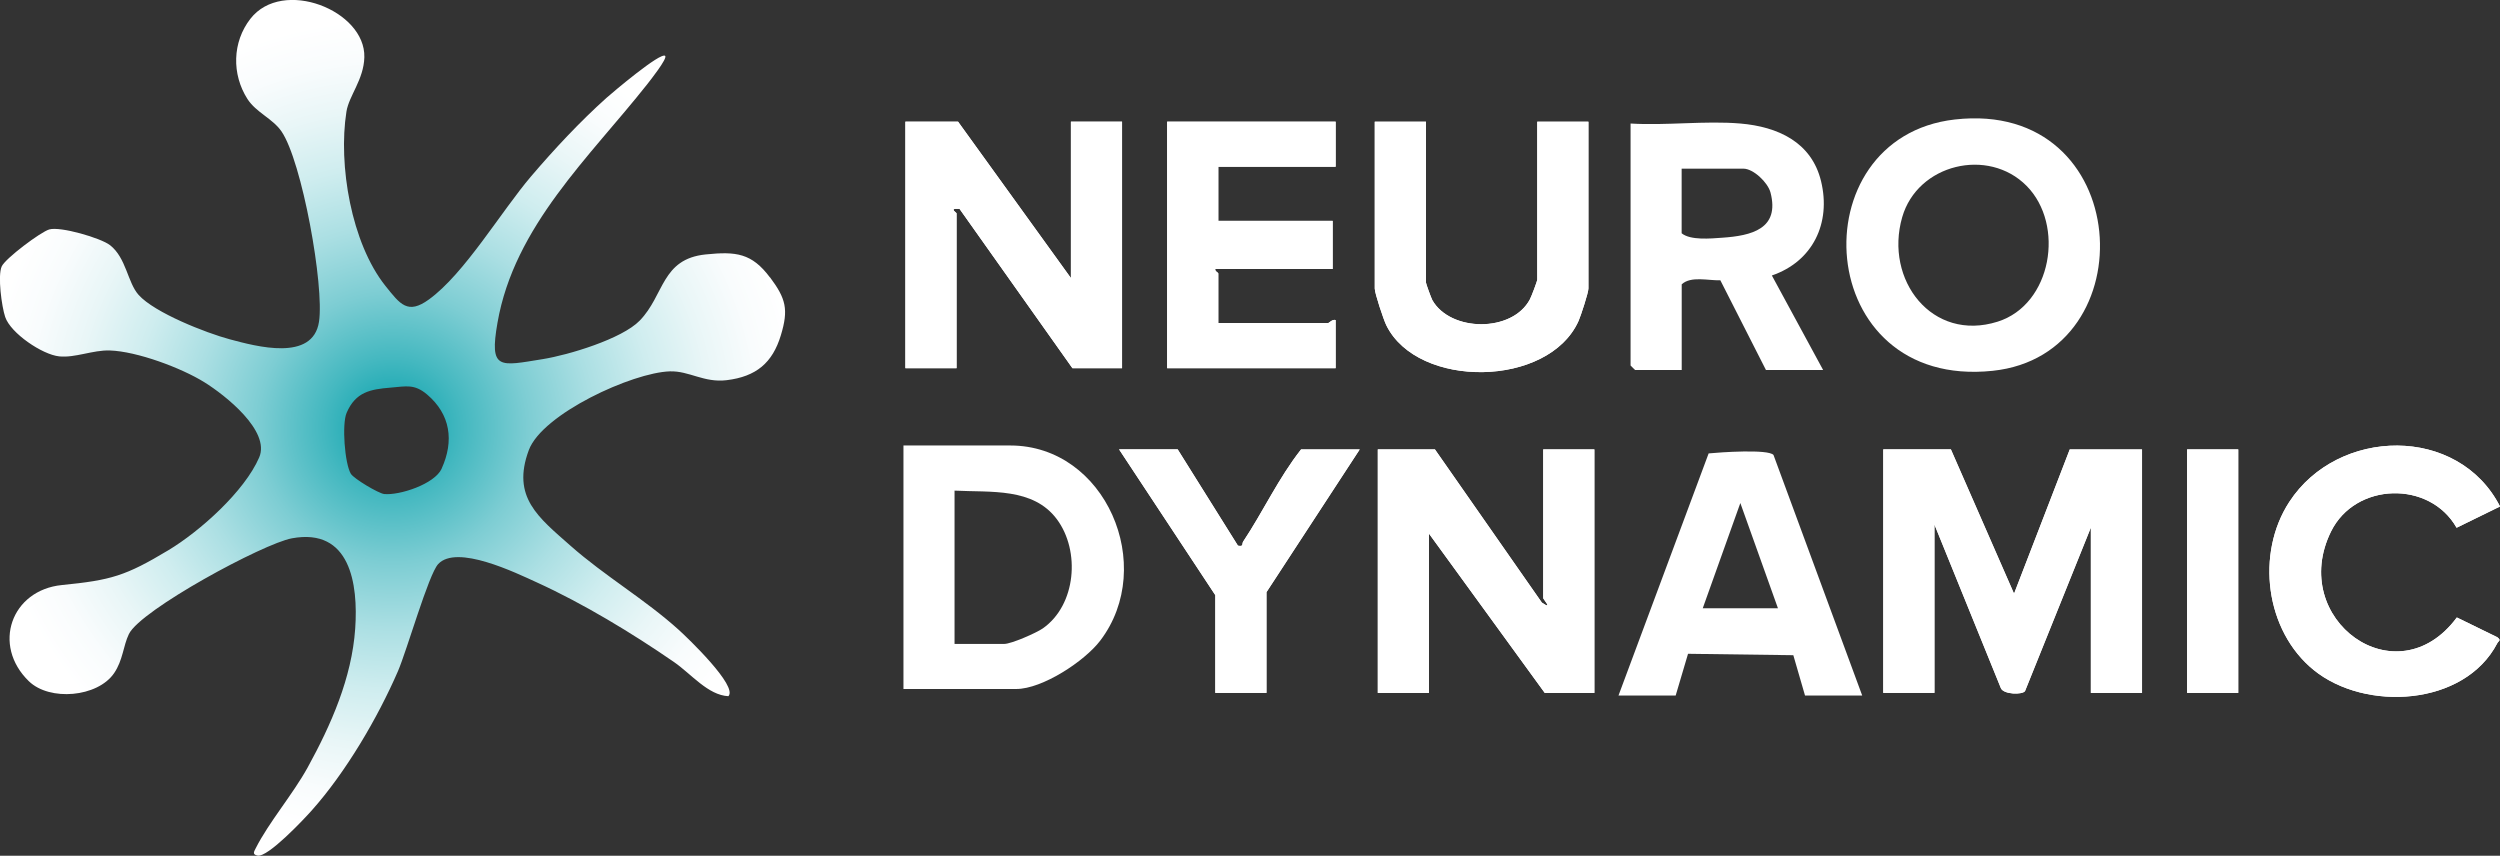<svg width="149" height="51" viewBox="0 0 149 51" fill="none" xmlns="http://www.w3.org/2000/svg">
<rect x="0" y="0" width="149" height="51" fill="#333333" stroke="none"/>
<g clip-path="url(#clip0_2054_1500)">
<path d="M57.101 7.253H53.962V21.944H57.01V12.716C57.01 12.677 56.669 12.477 56.923 12.448H57.188L63.917 21.944H66.874V7.253H63.826V16.572L57.101 7.253ZM79.604 7.253H69.562V21.944H79.604V19.076C79.412 19.011 79.212 19.254 79.157 19.254H72.611V16.299C72.611 16.245 72.385 16.161 72.433 16.031H79.426V13.163H72.611V9.939H79.604V7.253ZM84.985 7.253H81.937V17.196C81.937 17.476 82.456 19.04 82.623 19.378C84.487 23.193 92.305 23.11 94.086 19.12C94.224 18.811 94.671 17.436 94.671 17.196V7.253H91.623V16.659C91.623 16.757 91.274 17.668 91.186 17.835C90.133 19.835 86.449 19.784 85.37 17.889C85.301 17.766 84.988 16.902 84.988 16.837V7.249L84.985 7.253ZM149 30.185C146.518 25.331 139.35 25.458 136.444 29.913C134.431 32.998 135.012 37.594 137.897 39.935C140.971 42.429 146.882 42.095 148.836 38.342C148.92 38.178 149.091 38.182 148.836 37.979L146.428 36.803C142.834 41.652 136.353 36.908 138.929 31.68C140.378 28.74 144.807 28.62 146.413 31.455L149 30.188V30.185ZM70.191 26.783H66.696L72.433 35.474V41.297H75.481V35.296L81.039 26.787H77.544C76.2 28.493 75.284 30.49 74.089 32.287C74.006 32.414 74.144 32.595 73.78 32.523L70.191 26.787V26.783ZM85.522 26.783H82.115V41.297H85.163V31.8L92.066 41.297H95.023V26.783H91.975V35.652C91.975 35.713 92.589 36.389 91.891 35.913L85.519 26.783H85.522ZM116.277 26.783H112.24V41.297H115.288V31.263L119.248 41.014C119.408 41.398 120.527 41.42 120.687 41.191L124.611 31.444V41.3H127.659V26.787H123.354L120.033 35.387L116.269 26.787L116.277 26.783ZM133.399 26.783H130.351V41.297H133.399V26.783Z" fill="white"/>
<path d="M45.89 16.535C44.803 15.08 43.859 14.982 42.068 15.163C39.408 15.432 39.608 17.588 38.126 19.109C37.065 20.202 33.871 21.16 32.353 21.403C29.773 21.817 29.152 22.082 29.65 19.236C30.649 13.479 35.139 9.366 38.566 5.031C38.736 4.814 39.794 3.481 39.645 3.332C39.383 3.075 36.484 5.532 36.142 5.837C34.573 7.242 33.029 8.898 31.663 10.498C29.872 12.597 27.688 16.31 25.566 17.846C24.298 18.768 23.852 18.14 22.969 17.036C20.938 14.488 20.149 9.827 20.647 6.658C20.796 5.703 21.679 4.752 21.715 3.412C21.791 0.624 16.843 -1.343 14.925 1.118C13.842 2.508 13.806 4.425 14.747 5.899C15.263 6.701 16.244 7.064 16.771 7.823C18.002 9.605 19.336 17.058 19.012 19.178C18.645 21.567 15.281 20.648 13.686 20.22C12.28 19.842 9.214 18.641 8.262 17.577C7.601 16.84 7.528 15.374 6.562 14.615C6.009 14.183 3.59 13.482 2.936 13.675C2.416 13.827 0.316 15.406 0.102 15.878C-0.149 16.434 0.102 18.278 0.309 18.891C0.632 19.857 2.518 21.135 3.528 21.24C4.487 21.338 5.53 20.855 6.547 20.888C8.167 20.942 10.809 21.926 12.189 22.787C13.41 23.545 16.128 25.683 15.448 27.262C14.573 29.288 11.917 31.662 10.039 32.791C7.47 34.334 6.616 34.577 3.692 34.868C0.669 35.169 -0.497 38.451 1.719 40.6C2.961 41.805 5.813 41.558 6.798 40.124C7.332 39.344 7.339 38.498 7.684 37.786C8.389 36.345 15.695 32.395 17.399 32.083C20.872 31.444 21.356 34.795 21.17 37.467C20.967 40.407 19.732 43.199 18.337 45.74C17.45 47.348 16.022 49.011 15.248 50.543C15.143 50.749 15.016 50.927 15.35 50.993C15.96 51.116 18.104 48.836 18.576 48.306C20.6 46.038 22.507 42.796 23.717 40.004C24.255 38.759 25.541 34.24 26.115 33.619C27.223 32.425 30.729 34.134 31.997 34.712C34.758 35.971 37.668 37.732 40.164 39.453C41.192 40.16 42.195 41.435 43.412 41.493C44.001 40.901 40.96 37.997 40.458 37.543C38.446 35.724 36.033 34.323 34.002 32.526C32.088 30.834 30.475 29.629 31.517 26.827C32.324 24.663 37.697 22.202 39.924 22.133C41.076 22.097 41.955 22.823 43.307 22.659C45.069 22.445 46.042 21.628 46.54 19.98C47.005 18.445 46.845 17.802 45.89 16.524V16.535ZM26.326 27.927C25.904 28.856 23.801 29.535 22.896 29.444C22.565 29.408 21.087 28.533 20.909 28.235C20.545 27.622 20.367 25.266 20.662 24.598C21.196 23.364 22.068 23.2 23.285 23.102C24.207 23.026 24.694 22.87 25.454 23.512C26.845 24.692 27.074 26.275 26.322 27.927H26.326Z" fill="url(#paint0_radial_2054_1500)"/>
<path d="M116.277 26.783L120.041 35.383L123.362 26.783H127.667V41.297H124.619V31.441L120.695 41.188C120.535 41.416 119.416 41.395 119.256 41.01L115.296 31.259V41.293H112.248V26.78H116.284L116.277 26.783Z" fill="white"/>
<path d="M57.101 7.253L63.826 16.572V7.253H66.874V21.944H63.917L57.188 12.448H56.923C56.669 12.477 57.01 12.673 57.01 12.716V21.944H53.962V7.253H57.101Z" fill="white"/>
<path d="M85.522 26.783L91.895 35.913C92.592 36.392 91.978 35.713 91.978 35.652V26.783H95.026V41.297H92.069L85.166 31.8V41.297H82.118V26.783H85.526H85.522Z" fill="white"/>
<path d="M116.506 7.122C107.143 8.19 108.004 23.237 118.766 22.1C128.015 21.128 127.202 5.903 116.506 7.122ZM119.06 19.171C115.151 20.405 112.299 16.68 113.37 12.949C114.279 9.776 118.497 8.763 120.786 11.079C123.078 13.399 122.293 18.151 119.06 19.171Z" fill="white"/>
<path d="M53.846 41.064V26.551H60.212C65.897 26.551 68.964 33.728 65.574 38.182C64.64 39.409 62.123 41.064 60.568 41.064H53.843H53.846ZM56.895 38.378H59.852C60.27 38.378 61.763 37.724 62.152 37.452C64.139 36.062 64.4 32.835 62.987 30.943C61.574 29.052 59.06 29.353 56.891 29.241V38.378H56.895Z" fill="white"/>
<path d="M103.725 7.362C105.941 7.551 107.968 8.458 108.535 10.8C109.142 13.301 108.041 15.584 105.603 16.419L108.659 22.053H105.251L102.533 16.706C101.81 16.728 100.782 16.437 100.23 16.945V22.053H97.451L97.182 21.785V7.362C99.303 7.493 101.629 7.184 103.728 7.362H103.725ZM100.226 10.052V13.903C100.749 14.332 101.941 14.219 102.646 14.168C104.372 14.049 106.086 13.653 105.523 11.479C105.367 10.876 104.502 10.052 103.906 10.052H100.23H100.226Z" fill="white"/>
<path d="M79.604 7.253V9.939H72.611V13.163H79.426V16.031H72.433C72.385 16.161 72.611 16.245 72.611 16.299V19.254H79.157C79.212 19.254 79.412 19.008 79.604 19.076V21.944H69.562V7.253H79.604Z" fill="white"/>
<path d="M110.987 41.453H107.579L106.882 39.05L100.607 38.966L99.87 41.453H96.462L101.835 27.023C102.489 26.957 105.399 26.754 105.701 27.117L110.987 41.453ZM105.966 36.254L103.724 29.981L101.483 36.254H105.966Z" fill="white"/>
<path d="M84.985 7.253V16.84C84.985 16.906 85.298 17.766 85.367 17.893C86.446 19.788 90.126 19.839 91.183 17.839C91.271 17.672 91.619 16.76 91.619 16.662V7.257H94.668V17.2C94.668 17.439 94.217 18.815 94.083 19.124C92.306 23.113 84.484 23.197 82.62 19.381C82.457 19.044 81.934 17.479 81.934 17.2V7.257H84.982L84.985 7.253Z" fill="white"/>
<path d="M149 30.185L146.413 31.452C144.803 28.616 140.375 28.736 138.929 31.677C136.353 36.908 142.834 41.652 146.427 36.799L148.836 37.975C149.094 38.178 148.923 38.178 148.836 38.338C146.882 42.095 140.971 42.426 137.897 39.932C135.012 37.59 134.431 32.995 136.444 29.909C139.35 25.455 146.518 25.328 149 30.181V30.185Z" fill="white"/>
<path d="M70.191 26.783L73.781 32.519C74.144 32.595 74.006 32.41 74.09 32.283C75.285 30.486 76.2 28.489 77.545 26.783H81.04L75.481 35.292V41.293H72.433V35.47L66.696 26.78H70.191V26.783Z" fill="white"/>
<path d="M133.4 26.783H130.352V41.297H133.4V26.783Z" fill="white"/>
</g>
<defs>
<radialGradient id="paint0_radial_2054_1500" cx="0" cy="0" r="1" gradientUnits="userSpaceOnUse" gradientTransform="translate(23.394 25.498) scale(24.48 24.46)">
<stop stop-color="#029FAA"/>
<stop offset="0.17" stop-color="#44B8C0"/>
<stop offset="0.33" stop-color="#7DCDD3"/>
<stop offset="0.49" stop-color="#ABDFE3"/>
<stop offset="0.64" stop-color="#CFEDEF"/>
<stop offset="0.78" stop-color="#E9F6F7"/>
<stop offset="0.9" stop-color="#F9FCFD"/>
<stop offset="1" stop-color="white"/>
</radialGradient>
<clipPath id="clip0_2054_1500">
<rect width="149" height="51" fill="white"/>
</clipPath>
</defs>
</svg>
